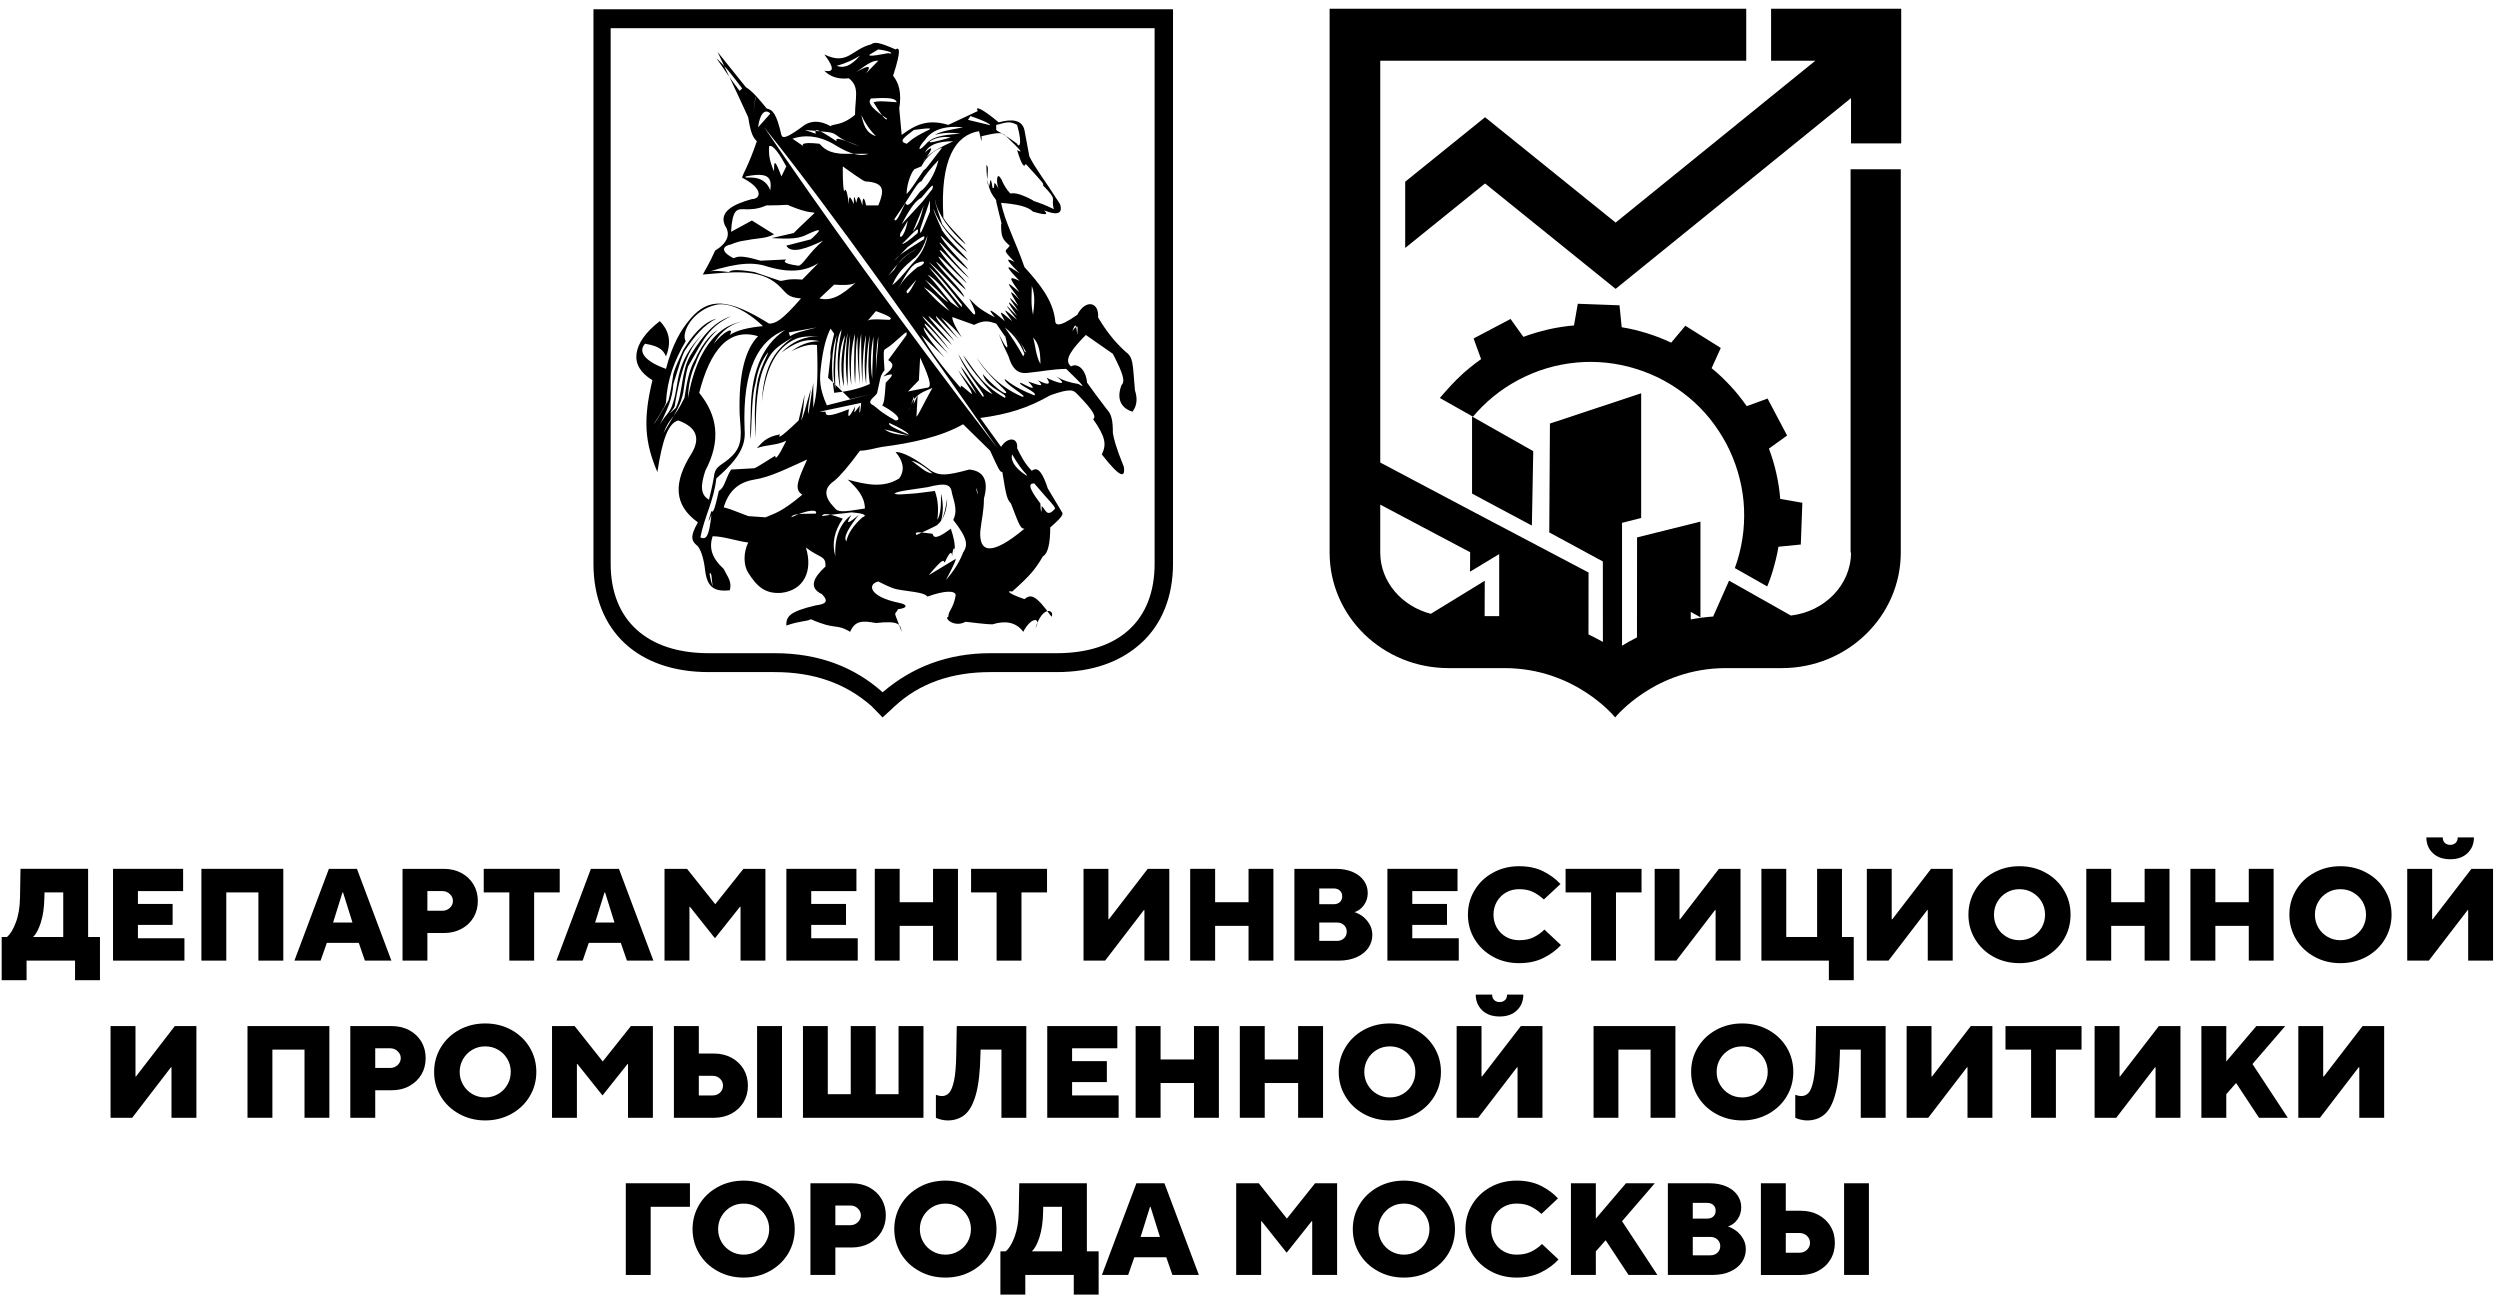 <?xml version="1.0" encoding="UTF-8"?> <svg xmlns="http://www.w3.org/2000/svg" width="256" height="133" viewBox="0 0 256 133" fill="none"><g clip-path="url(#clip0_1209_144)"><path d="M181.359 0.893V6.217H185.891L165.439 22.791L152.068 12.005L143.891 18.607V25.39L152.068 18.787L165.439 29.58L189.545 10.045V14.687H194.684V0.893H181.359Z" fill="black"></path><path d="M189.498 56.58H189.544C189.544 59.894 186.84 62.628 183.386 63.032L177.057 59.458L175.426 63.133C174.652 63.184 173.891 63.286 173.135 63.43V62.656L174.126 63.214V53.413L167.635 55.03L167.626 65.269C167.101 65.53 166.594 65.813 166.096 66.123V53.54L168.055 53.04V40.271L158.713 43.371L158.645 54.519L164.131 57.493L164.136 65.732C163.647 65.458 163.158 65.202 162.66 64.964L162.669 58.626L150.55 52.241L141.338 47.365V6.217H178.814V0.893H136.152V56.58C136.152 63.131 141.601 68.414 148.333 68.414H154.05C161.35 68.414 165.393 73.466 165.393 73.466C165.393 73.466 169.438 68.414 176.739 68.414H182.461C189.19 68.414 194.64 63.09 194.64 56.58V17.33H189.5V56.58H189.498ZM141.337 56.58V51.674L150.544 56.55L150.53 58.542L153.518 56.737V63.09H152.026L152.04 59.47L146.519 62.853C143.546 62.088 141.337 59.574 141.337 56.58Z" fill="black"></path><path d="M150.738 50.547L156.864 53.818L157.005 46.199L150.738 42.651V50.547Z" fill="black"></path><path d="M150.609 37.572C150.435 37.711 150.266 37.852 150.097 38.001C149.928 38.141 149.761 38.288 149.599 38.449C149.435 38.596 149.273 38.749 149.118 38.91C148.965 39.065 148.805 39.227 148.654 39.388C148.499 39.547 148.347 39.717 148.206 39.879C148.076 40.029 147.629 40.519 147.441 40.754L150.833 42.667C151.464 41.91 152.169 41.217 152.948 40.584C153.733 39.949 154.593 39.373 155.524 38.883C156.456 38.395 157.413 38.001 158.383 37.712C159.379 37.413 160.387 37.227 161.404 37.126C162.431 37.029 163.46 37.036 164.482 37.142C165.51 37.252 166.524 37.456 167.508 37.766C168.495 38.066 169.446 38.465 170.362 38.956C171.261 39.447 172.114 40.017 172.918 40.681C173.699 41.325 174.426 42.059 175.081 42.864C175.711 43.654 176.282 44.513 176.78 45.441C177.269 46.376 177.655 47.328 177.945 48.295C178.242 49.294 178.443 50.303 178.539 51.316C178.631 52.346 178.624 53.38 178.52 54.401C178.411 55.426 178.206 56.441 177.899 57.428C177.824 57.676 177.739 57.922 177.648 58.173L180.964 60.051C181 59.969 181.027 59.895 181.06 59.815C181.138 59.602 181.218 59.397 181.293 59.188C181.361 58.975 181.43 58.77 181.501 58.556C181.566 58.346 181.629 58.133 181.681 57.916C181.745 57.703 181.795 57.492 181.85 57.273C181.901 57.06 181.947 56.849 181.995 56.629C182.038 56.411 182.079 56.197 182.111 55.984L184.363 55.764L184.386 55.761L184.39 55.758H184.404V55.751V55.739V55.717L184.559 51.519V51.496V51.489V51.483H184.555L184.545 51.48L184.518 51.475L182.298 51.09C182.284 50.867 182.261 50.648 182.232 50.431C182.213 50.215 182.182 49.993 182.143 49.776C182.111 49.559 182.07 49.339 182.031 49.12C181.995 48.907 181.947 48.682 181.896 48.471C181.846 48.248 181.795 48.038 181.741 47.825C181.681 47.609 181.623 47.397 181.558 47.179C181.501 46.969 181.43 46.76 181.357 46.55C181.294 46.346 181.218 46.136 181.138 45.935L182.965 44.623L182.984 44.603L182.993 44.599L182.998 44.596V44.587L182.993 44.583L182.979 44.562L181.019 40.849L181.005 40.825V40.821L181 40.813L180.996 40.816H180.986L180.964 40.825L178.867 41.59C178.741 41.41 178.616 41.236 178.478 41.056C178.35 40.88 178.213 40.709 178.074 40.535C177.937 40.359 177.794 40.188 177.647 40.017C177.501 39.852 177.354 39.684 177.204 39.526C177.056 39.361 176.902 39.2 176.743 39.044C176.588 38.883 176.426 38.73 176.267 38.577C176.105 38.423 175.943 38.275 175.774 38.124C175.607 37.98 175.445 37.84 175.267 37.702L176.19 35.669L176.199 35.644V35.636L176.204 35.635L176.199 35.633L176.194 35.623L176.173 35.608L172.617 33.38L172.594 33.361H172.59L172.585 33.355L172.58 33.361L172.575 33.37L172.557 33.386L171.129 35.087C170.928 34.993 170.727 34.904 170.524 34.816C170.321 34.731 170.118 34.645 169.912 34.565C169.702 34.48 169.49 34.403 169.284 34.333C169.074 34.26 168.861 34.193 168.647 34.123C168.436 34.059 168.222 33.996 168.009 33.937C167.792 33.88 167.579 33.822 167.358 33.767C167.144 33.721 166.926 33.672 166.714 33.626C166.494 33.583 166.284 33.544 166.063 33.511L165.841 31.303L165.837 31.276V31.273V31.262H165.832H165.823H165.8L161.607 31.107L161.58 31.102H161.573H161.568H161.561V31.11V31.111L161.559 31.143L161.177 33.325C160.955 33.342 160.735 33.367 160.52 33.391C160.3 33.416 160.082 33.45 159.862 33.483C159.638 33.514 159.417 33.553 159.2 33.596C158.98 33.639 158.759 33.685 158.552 33.733C158.327 33.786 158.114 33.837 157.899 33.894C157.677 33.953 157.464 34.01 157.254 34.075C157.039 34.138 156.829 34.206 156.619 34.275C156.409 34.347 156.203 34.419 155.993 34.496L154.703 32.694L154.686 32.672L154.681 32.667L154.677 32.663L154.672 32.667H154.663L154.644 32.681L150.93 34.642L150.911 34.656L150.902 34.66H150.897V34.666V34.676L150.911 34.699L151.665 36.775C151.487 36.903 151.305 37.029 151.131 37.163C150.96 37.294 150.785 37.426 150.609 37.572Z" fill="black"></path><path fill-rule="evenodd" clip-rule="evenodd" d="M118.233 2.887V57.728C118.233 63.533 114.589 66.887 108.197 66.887H101.42C97.029 66.887 93.394 68.311 90.38 70.887C87.498 68.311 83.856 66.887 79.34 66.887H72.567C66.296 66.887 62.532 63.533 62.532 57.728V2.887H118.233ZM120.117 0.951H118.233H62.531H60.77V2.888V57.729C60.77 64.568 65.29 68.823 72.567 68.823H79.338C83.356 68.823 86.618 69.986 89.249 72.309L90.379 73.466L91.633 72.309C94.147 69.986 97.403 68.823 101.419 68.823H108.196C111.835 68.823 114.721 67.796 116.854 65.856C118.983 63.923 120.116 61.081 120.116 57.729V2.887L120.117 0.951Z" fill="black"></path><path fill-rule="evenodd" clip-rule="evenodd" d="M116.218 39.962C115.964 37.137 116.09 36.616 115.212 35.975C114.079 34.942 113.202 33.787 112.444 32.498C112.572 30.949 111.187 30.563 110.308 32.239C108.298 33.653 108.044 33.269 108.044 32.751C107.795 30.691 106.413 29.017 104.901 27.345C104.023 24.769 102.89 22.706 102.511 20.772C104.149 20.902 105.28 21.16 105.782 21.674C107.541 22.195 107.167 21.809 106.911 21.543C108.547 22.194 108.798 21.674 108.547 20.901C106.911 18.325 106.034 17.293 105.403 16.005L104.901 13.303C104.649 12.275 103.644 12.145 102.265 12.531C100.752 11.243 99.749 10.729 100.129 11.371L97.107 12.789C94.974 12.145 93.717 12.789 92.332 13.817L92.083 11.11C92.332 9.571 92.083 8.539 91.452 7.759C92.332 5.059 92.083 4.804 91.703 5.059C89.94 4.286 89.57 4.286 89.193 4.543C87.18 5.059 86.801 6.733 84.413 5.575C85.669 7.245 85.166 7.38 84.413 7.245C84.915 7.759 85.669 8.151 86.928 8.021C88.058 8.918 87.556 9.954 87.556 11.755C86.176 12.918 85.294 12.655 85.043 12.918C83.91 12.273 83.033 12.401 82.405 12.787C80.515 14.201 80.141 14.201 80.013 13.815C79.51 11.627 79.131 11.241 78.505 11.108C76.874 9.052 76.495 9.052 76.369 8.918L73.477 5.314L75.49 9.57L76.618 12.016C76.874 13.69 77.121 14.076 77.5 14.464C76.618 17.038 76.116 17.683 75.992 18.194C78.259 19.354 77.877 20.388 76.993 20.388C75.113 20.9 73.603 21.672 74.233 23.09C74.859 23.992 74.478 24.895 73.228 25.664C72.598 27.08 72.218 27.601 71.97 28.115C74.983 27.854 77.75 27.475 79.637 29.145C80.64 30.049 80.514 30.43 82.024 30.561C80.012 32.881 79.381 33.137 78.753 33.137C74.607 30.561 72.598 30.43 70.711 32.625C69.706 33.783 68.826 35.325 68.198 37.773C65.683 36.873 65.429 35.843 66.057 35.201C67.695 35.457 67.944 35.972 68.198 36.487C68.826 34.938 68.449 33.783 67.567 32.881C66.057 34.039 65.306 35.201 65.178 36.23C65.055 37.264 65.557 38.163 66.809 38.936C65.809 43.055 66.057 45.375 67.316 48.337C67.821 44.989 68.449 43.315 69.454 43.055C71.593 43.828 71.593 45.119 70.834 46.403C68.95 49.375 68.95 51.686 71.465 53.491C70.583 55.035 70.834 55.424 71.465 55.939C71.844 56.46 72.095 57.36 72.218 58.516C72.467 60.32 73.349 60.576 74.731 60.448C74.983 59.544 74.478 59.037 74.105 58.256C72.844 57.096 72.598 56.068 72.972 54.912C74.105 54.912 75.49 55.424 76.618 55.552C76.116 56.582 76.116 57.867 76.618 58.647C77.5 60.063 78.377 60.835 80.013 60.708C82.279 60.449 83.279 58.518 82.526 56.068C84.038 57.226 84.538 56.84 84.538 58.001C83.279 59.159 82.779 60.191 84.161 60.836C84.915 61.606 84.538 61.865 83.531 61.991C80.767 62.639 80.515 63.154 80.515 64.055C82.025 63.539 82.526 63.667 83.033 63.411C85.669 64.573 85.541 63.797 87.053 64.697C87.556 63.539 88.31 63.539 89.694 63.797C92.084 63.539 92.212 63.93 92.333 64.697C91.453 62.253 91.576 63.153 91.958 62.383C93.089 62.253 92.837 61.864 92.084 61.737C88.94 61.091 88.815 59.804 89.941 59.544C91.704 60.448 91.828 60.32 92.458 60.448C94.468 60.707 94.722 60.835 94.976 61.091C96.735 60.448 97.863 60.448 97.863 60.963C97.612 62.383 97.109 62.509 97.109 63.153C96.607 63.281 97.74 64.31 98.873 63.667C101.009 63.93 101.386 63.93 101.637 63.93C102.893 63.539 104.026 63.667 104.78 64.698C105.657 63.028 106.667 63.282 106.037 64.311C106.791 61.865 108.047 62.509 107.672 63.154C106.037 60.836 105.534 60.836 104.904 61.351C103.021 60.707 103.145 60.449 103.647 60.577C105.534 58.901 106.037 58.257 106.791 56.971C107.293 56.713 107.544 55.685 107.544 54.009C109.182 52.592 108.801 52.592 108.677 52.33L107.293 50.016C106.791 48.47 106.288 47.701 105.657 48.211C104.904 47.438 104.524 46.665 104.152 45.891C104.278 44.733 103.145 44.733 102.514 45.761L100.381 42.801C103.273 42.414 105.282 41.768 107.543 40.48C109.682 39.712 109.933 39.961 110.31 40.355C112.199 42.29 112.199 42.675 111.945 42.931C113.204 44.733 113.328 45.507 112.825 46.535C114.835 49.109 115.214 48.855 115.089 47.825C114.207 45.635 114.081 44.991 113.958 44.348C113.958 43.056 113.83 42.413 113.328 41.898C111.566 39.582 111.441 39.319 111.317 39.191C111.189 37.775 110.31 37.135 109.682 37.517C108.8 36.874 109.933 35.589 111.189 34.3L113.958 36.231C115.089 38.421 115.214 39.063 114.835 39.452C114.207 41.129 115.089 41.898 115.966 42.158C116.469 41.509 116.469 40.742 116.218 39.962ZM106.538 37.267C106.036 36.363 106.036 35.329 105.784 34.558C106.415 35.205 106.538 36.1 106.538 37.267ZM105.656 29.28C106.036 30.308 105.91 31.206 105.784 32.24C105.533 31.078 105.656 30.18 105.656 29.28ZM104.903 35.975C104.651 35.204 104.151 34.558 103.646 33.787C105.282 36.233 105.154 36.233 104.903 35.975ZM104.779 36.491C104.151 35.329 103.523 34.427 102.892 33.526C104.025 34.426 104.523 35.329 104.903 36.233L104.779 36.491ZM102.011 12.789C102.764 12.657 103.272 12.275 104.151 12.789C104.779 14.979 104.277 15.107 104.151 14.717C102.392 13.432 102.267 13.56 102.011 13.304V12.789ZM99.371 11.882C101.637 12.656 101.509 12.919 101.258 12.788L99.122 12.274L99.371 11.882ZM100.252 13.431C100.629 14.979 100.505 14.465 100.505 13.947C102.139 13.559 102.513 13.559 102.892 13.817C104.903 15.75 104.651 15.624 104.151 15.366C104.651 17.04 104.903 17.175 105.031 16.777C106.913 18.844 106.913 18.844 106.79 18.967C108.423 20.644 107.543 20.132 107.918 21.418C106.036 20.518 105.784 20.644 105.784 20.518C103.646 19.356 103.523 20.002 103.397 19.744C102.764 19.098 102.392 17.942 102.513 18.326C102.011 17.424 102.011 18.845 102.267 19.356C101.508 17.942 102.011 19.488 101.636 19.228C101.385 17.553 101.385 19.097 101.257 19.097C100.882 18.581 101.385 17.039 101.008 16.911C101.008 20.132 102.139 20.258 102.011 20.643C102.513 22.833 102.641 22.963 102.513 22.963C102.513 24.254 102.641 24.505 103.397 25.153C103.02 25.795 102.513 25.409 103.897 26.828C102.641 26.183 103.397 26.956 104.4 27.985C102.892 26.956 102.892 27.214 104.4 28.759C103.272 28.243 103.272 28.371 104.4 29.919C103.144 28.887 102.764 28.501 104.4 30.69C103.272 29.53 103.272 29.658 104.277 31.336C103.272 30.306 103.02 30.05 104.277 31.855C103.02 30.562 103.02 30.69 104.151 32.366C102.764 30.948 102.764 30.948 104.151 32.75C102.641 31.465 102.641 31.465 103.646 32.883C102.267 31.725 102.267 31.725 102.892 32.883C101.385 31.593 101.008 31.465 101.887 32.497C100.131 31.593 99.877 31.204 99.246 30.562C100.252 32.497 99.751 32.238 99.626 32.106C97.488 29.658 96.227 27.985 95.099 26.828C96.104 27.601 97.365 29.016 98.743 30.432C98.622 29.79 96.858 28.244 95.853 26.828C96.104 26.828 97.237 28.244 98.873 29.658C98.743 29.146 96.986 27.729 96.104 26.311C96.104 26.053 97.489 27.601 98.996 29.015C98.743 28.501 97.109 27.08 96.227 25.664C96.227 25.282 97.74 27.213 99.247 28.501C98.996 28.115 97.109 26.311 96.227 24.895C96.104 24.504 97.612 26.439 99.122 27.601C98.996 27.213 97.109 25.538 96.358 24.253C96.104 23.736 97.612 25.538 99.122 26.694C98.996 26.31 97.237 24.766 96.483 23.603C95.604 21.671 95.604 21.54 95.604 21.415C96.104 22.831 97.489 24.636 98.996 25.793C98.873 25.407 97.237 24.117 96.483 22.961C95.73 20.769 95.73 20.515 95.73 20.387C95.978 21.927 97.365 23.736 98.873 25.024C98.743 24.636 97.237 23.35 96.607 22.313C96.227 16.267 97.863 13.817 100.252 13.431ZM93.843 28.631C93.089 30.052 92.837 30.308 92.837 29.791L93.843 28.631ZM93.966 27.345C92.71 28.373 92.333 28.889 91.828 29.791C92.963 27.73 93.34 27.215 93.843 26.957C95.099 26.441 94.596 27.215 93.966 27.345ZM90.949 28.246C92.587 26.056 93.218 25.93 93.967 25.411C92.334 26.313 91.959 26.958 91.577 27.603L90.949 28.246ZM94.343 17.04C94.976 15.88 95.73 15.366 96.483 15.107C94.976 17.04 94.848 17.294 94.596 17.423C93.463 19.097 93.217 19.487 92.837 19.869C92.837 18.711 93.463 17.293 93.719 17.293L94.343 17.04ZM94.722 15.624C95.099 14.848 95.978 14.466 97.612 14.466C95.355 15.494 94.848 16.006 94.468 16.654C95.853 14.847 95.355 14.979 94.722 15.624ZM95.227 14.465C95.853 14.076 96.607 13.946 97.365 14.076C95.099 14.716 95.099 14.593 95.227 14.465ZM94.343 18.582C94.722 17.942 95.355 17.175 96.104 16.392C95.73 17.943 94.848 19.229 94.22 19.617C93.591 20.391 92.963 21.42 92.71 20.773C91.828 22.708 91.704 22.708 91.576 22.45C93.463 19.744 93.966 18.582 94.343 18.582ZM95.227 21.674C94.22 24.12 94.22 24.12 94.22 23.481L95.227 20.518V21.674ZM93.463 23.739L94.596 21.035C94.22 22.581 93.966 23.092 93.463 23.739ZM93.966 23.865C92.333 25.285 92.212 25.027 92.586 24.769C93.966 23.353 94.094 23.22 93.966 23.865ZM92.963 22.581C92.586 24.507 91.958 24.507 92.212 23.865L92.963 22.581ZM92.963 25.285C94.848 23.865 94.722 24.121 94.596 24.507C92.333 25.93 91.958 26.186 91.576 26.697L92.963 25.285ZM94.468 20.644L92.333 22.964C93.34 21.034 93.843 20.518 94.343 20.258C95.604 18.711 95.604 18.844 95.478 19.356L94.468 20.644ZM91.454 29.017C91.959 27.857 92.711 27.215 93.464 26.571C94.221 26.055 94.597 25.155 94.977 24.121C94.723 25.667 93.844 26.571 93.341 27.083C91.454 29.401 91.203 29.28 91.454 29.017ZM94.596 29.401C95.604 29.922 96.483 30.95 97.237 31.857C95.978 30.95 95.355 30.18 94.596 29.401ZM94.722 28.631C95.73 29.401 96.227 29.921 97.109 30.949C96.607 30.692 95.73 29.792 94.722 28.631ZM97.365 30.95C96.227 29.66 95.978 29.148 94.976 28.118C95.978 28.632 97.365 30.433 98.247 31.595L97.365 30.95ZM98.489 31.466C97.365 30.18 96.104 28.503 95.099 27.345C95.978 27.987 97.612 30.052 98.489 31.205V31.466ZM98.622 13.042C97.237 13.303 96.358 13.431 95.73 13.816C96.607 13.558 97.489 13.558 98.368 13.69C96.227 13.816 95.355 14.076 94.722 14.846C93.843 15.748 94.094 14.978 94.722 14.329C95.227 13.559 96.358 12.789 98.622 13.042ZM93.591 13.303C95.478 13.042 95.355 13.172 95.099 13.303C93.217 14.202 93.089 14.593 92.837 14.716C91.959 14.465 92.586 14.077 93.591 13.303ZM91.829 10.468C90.074 10.34 89.942 10.34 89.444 10.468C90.7 12.531 90.828 12.275 90.828 12.145C88.816 10.854 88.941 10.34 89.195 10.086C91.203 9.955 91.705 10.086 91.829 10.468ZM88.69 21.035C88.434 19.87 88.311 20.39 88.311 21.035C87.934 19.744 87.813 20.133 87.68 20.772C87.429 19.744 87.429 20.258 87.429 20.902C86.929 19.744 86.929 20.258 86.929 20.902C86.675 19.097 86.549 19.356 86.429 19.616C86.301 18.968 86.301 18.068 86.301 17.04C88.434 18.582 88.562 18.582 88.69 18.582C90.575 18.712 90.575 19.488 89.942 21.035H88.69ZM85.793 16.654C85.793 17.814 85.793 17.553 85.793 16.654ZM89.942 5.059C91.705 5.315 91.331 5.576 90.949 5.446C88.941 5.834 88.941 5.702 89.069 5.576L89.942 5.059ZM85.67 6.734C86.675 6.473 87.429 6.088 88.059 5.702C87.054 6.862 86.301 6.99 85.67 6.734ZM88.69 7.505C89.444 6.473 88.562 6.861 87.68 7.38C89.069 6.35 89.444 6.213 89.942 6.213L88.69 7.505ZM89.695 13.947C88.562 13.559 88.434 12.657 88.185 11.757C88.562 12.531 88.941 13.172 89.695 13.947ZM82.407 13.303C84.917 13.559 85.168 13.431 85.794 13.947C86.302 14.331 87.183 14.717 88.06 14.979C85.794 14.077 85.543 14.077 85.671 14.465C83.533 13.042 83.412 13.172 83.533 13.691L82.407 13.303ZM81.148 14.203C82.281 13.817 83.661 13.817 85.295 14.717C86.549 15.494 87.813 16.138 88.941 15.75H86.549C84.793 15.75 84.29 15.107 83.911 14.717C81.65 14.466 82.28 14.98 82.28 14.98L81.148 14.203ZM75.739 9.306C74.734 8.022 74.108 6.99 73.352 5.957C74.36 6.861 75.116 7.892 75.995 9.054L75.739 9.306ZM77.124 11.628C77.377 9.698 77.377 9.826 77.377 9.954L77.124 11.628ZM77.626 13.042C77.88 11.242 78.508 11.242 78.883 11.628L77.626 13.042ZM80.015 18.068C79.261 16.005 79.261 16.654 79.261 17.553C78.635 16.137 78.756 15.493 78.756 14.979C79.133 14.716 79.892 15.879 80.517 17.04L80.015 18.068ZM76.372 18.068C78.883 17.553 79.011 18.326 78.883 19.488C78.128 17.553 75.995 18.456 76.372 18.068ZM74.862 25.027C75.739 24.639 76.372 24.639 76.996 24.506C77.88 24.38 78.508 24.38 79.262 23.994L76.996 22.58L74.862 23.738C74.986 21.418 75.493 21.418 76.119 21.418C77.88 21.543 78.508 20.901 78.636 21.034C80.518 21.034 80.644 20.901 80.77 21.034C82.91 21.93 83.282 21.674 83.413 21.808C81.652 23.48 81.524 23.605 81.277 23.864L79.011 24.38C81.149 24.506 81.779 24.38 82.407 24.12C84.291 23.22 84.163 23.48 83.035 24.506L80.517 25.154C81.025 26.054 82.656 25.41 84.29 24.638C82.78 25.928 82.28 27.081 81.777 27.214C79.891 26.956 80.393 26.695 80.516 26.569L77.878 26.695C75.737 26.053 75.491 26.311 75.114 26.439C73.606 25.667 74.108 25.155 74.862 25.027ZM85.419 29.148C87.308 29.28 87.557 29.017 87.813 28.761C86.049 30.433 85.044 30.822 83.912 30.564L85.419 29.148ZM89.695 31.857C91.454 32.499 91.331 32.628 91.08 32.752C89.069 32.629 88.941 32.752 88.816 32.885L89.695 31.857ZM94.094 38.939L94.22 36.617C95.478 39.321 95.355 39.714 94.848 39.714C92.963 40.101 92.837 40.101 92.963 40.101L94.094 38.939ZM95.478 39.713C94.343 41.769 94.094 42.415 93.843 42.676L93.966 40.481C93.217 42.028 93.719 41.253 93.591 40.614C92.963 42.416 92.963 42.16 93.217 41.641C93.719 40.225 94.722 40.1 95.478 39.713ZM93.089 44.604C91.33 44.476 90.948 44.215 90.574 43.962C91.705 44.215 92.334 44.476 93.089 44.604ZM91.08 43.318C93.341 44.35 93.09 44.604 92.964 44.476C90.949 43.576 90.949 43.444 91.08 43.318ZM92.837 34.302L90.948 36.876C91.828 37.395 91.202 37.906 90.448 38.553C91.828 38.037 91.33 38.553 90.699 39.193C90.574 41.254 90.448 41.385 90.325 41.509C92.212 42.543 92.212 43.058 91.704 43.058C90.073 42.16 89.82 41.769 89.443 41.509C88.561 41.13 89.694 40.613 89.82 40.225C90.194 38.679 90.073 38.553 90.574 37.907C90.448 35.975 90.448 35.847 90.699 35.715C91.576 35.205 92.71 33.915 92.837 34.043V34.302ZM85.419 34.17C84.916 36.233 85.044 36.362 85.044 36.49L84.793 38.678L87.054 40.866L89.195 40.354L84.671 41.507C83.912 39.837 83.912 38.805 84.04 37.775C84.291 35.459 84.671 34.424 85.045 33.652L85.419 34.17ZM86.177 33.787C85.67 36.233 85.67 38.038 86.049 39.84C85.793 36.877 86.049 35.205 86.549 34.303C86.049 36.617 86.049 38.291 86.429 39.584C86.301 37.396 86.429 35.715 86.803 34.043C86.549 36.233 86.549 37.907 86.803 39.584C86.803 37.138 86.803 35.592 87.054 34.303C86.929 36.364 86.929 38.038 87.182 39.454C87.054 37.138 87.182 35.461 87.557 34.171C87.429 36.234 87.429 37.777 87.557 39.321C87.68 37.267 87.557 35.715 87.813 34.426C87.813 35.847 87.813 37.519 88.059 39.321C87.934 37.137 87.934 35.461 88.185 34.171C88.185 35.976 88.185 37.52 88.311 39.321C88.311 36.877 88.434 35.205 88.69 34.302C88.562 36.233 88.434 37.649 88.69 39.321C88.69 37.003 88.816 35.592 89.069 34.302C88.941 36.363 88.816 37.519 89.069 39.321C87.934 39.84 86.675 40.1 85.42 40.225C85.045 37.777 85.168 35.847 85.671 34.302C85.42 36.233 85.168 38.165 85.543 39.839C85.419 37.137 85.67 34.302 86.177 33.787ZM89.316 38.807C89.069 37.137 89.195 35.714 89.444 34.426C89.444 35.714 89.316 37.137 89.316 38.807ZM89.942 34.426C89.942 35.714 89.695 36.876 89.695 38.423C89.695 36.747 89.695 35.847 89.942 34.426ZM82.153 28.631C80.517 28.503 80.394 28.761 79.892 28.761L77.246 27.857C74.985 27.478 74.861 27.731 74.61 27.857C72.723 27.603 72.6 27.857 72.469 27.857C75.738 26.83 77.245 26.83 78.755 27.345C81.024 27.987 82.526 27.731 83.784 26.957L82.153 28.631ZM80.769 34.042L83.661 33.525C82.153 33.914 81.523 34.042 80.897 34.425L80.769 34.042ZM70.463 40.742C70.463 39.584 70.714 38.291 71.212 37.267C71.596 36.1 72.47 34.689 73.48 33.787C72.601 34.303 71.719 35.592 71.212 36.747C70.586 37.777 70.339 39.065 70.088 40.742C68.953 43.058 68.578 42.677 67.947 44.35C69.332 42.028 69.709 41.385 69.96 40.225C70.088 39.321 70.214 38.29 70.463 37.519C72.221 34.426 72.601 33.526 74.861 32.368C73.1 33.017 72.097 34.171 70.714 36.363C69.709 38.038 69.96 40.225 69.206 41.769C68.073 42.802 68.699 42.29 69.078 41.641C69.834 37.002 70.714 35.591 71.973 34.17C69.078 37.137 69.581 39.192 68.953 41.13C68.578 42.543 68.073 42.29 67.196 44.215C68.452 41.769 68.829 40.867 68.953 39.32C69.709 36.876 69.834 36.49 70.088 35.974C71.093 34.425 72.098 33.269 73.352 32.627C71.973 33.016 70.837 34.425 69.96 35.846C69.581 36.745 69.206 37.394 68.953 38.289C68.829 39.063 68.699 40.099 68.452 40.996C67.319 42.931 67.066 43.316 66.942 43.442C68.073 41.639 68.201 41.383 68.201 41.129C68.329 38.806 69.078 36.875 70.214 34.941C69.709 34.042 70.965 31.725 73.352 31.205C74.611 30.949 76.372 31.726 78.128 33.397C76.748 33.525 75.492 33.786 74.733 34.301C75.241 33.397 74.107 33.913 73.1 35.203C73.856 33.785 74.985 33.139 76.118 32.883C74.861 33.139 73.979 33.653 73.23 34.425C71.973 35.714 70.965 37.777 70.463 40.742ZM75.739 42.416C75.867 44.351 76.119 45.509 74.986 46.667C73.98 47.702 73.231 47.574 73.101 48.857C72.975 49.625 72.724 50.662 72.601 51.17C71.719 50.661 71.719 49.757 72.221 48.212C73.857 45.122 73.48 42.543 71.596 40.225C72.724 35.847 74.611 33.526 77.625 34.426C76.372 35.714 75.616 38.166 75.739 42.416ZM72.975 60.065C72.47 58.388 72.724 58.519 72.847 58.903L72.975 60.065ZM72.847 52.332C72.349 53.878 72.601 53.361 72.847 52.725C72.601 54.915 72.349 55.301 71.719 55.038C72.098 52.977 73.101 51.302 73.352 48.987C75.867 46.795 76.372 45.508 76.247 43.963C75.995 37.65 77.754 34.817 80.394 33.787C77.879 35.461 76.876 38.424 76.876 42.291C76.876 43.187 76.748 44.088 76.876 44.993C76.995 42.544 76.995 40.481 77.376 39.193C77.625 37.649 78.128 36.747 78.635 36.1C78.756 36.1 78.007 37.267 77.625 38.807C77.246 40.614 77.246 42.676 77.376 44.865C77.376 41.769 77.502 39.065 78.379 37.267C79.01 35.975 79.384 35.591 81.148 34.558C79.64 35.714 78.261 37.002 78.007 41.13C78.379 37.906 79.384 35.591 81.523 34.689C82.153 34.426 83.035 34.426 83.912 34.426C82.407 34.426 81.148 34.942 80.016 36.1C81.277 35.204 82.408 34.558 83.912 34.942C82.781 34.942 81.902 35.329 81.025 35.975C82.027 35.46 82.909 35.204 83.661 35.329C83.786 38.939 83.661 40.356 83.281 41.769V39.193L82.781 42.416C82.656 41.77 82.909 40.868 83.035 39.84C82.528 41.51 82.281 42.677 82.027 43.059C82.281 42.161 82.281 41.254 82.407 40.357L81.778 43.059C79.761 44.994 79.64 44.866 79.892 44.477C78.379 44.735 78.007 45.379 77.502 45.893C78.507 45.509 79.512 45.637 80.517 45.123C79.761 46.667 79.384 47.181 79.384 46.667C77.502 47.827 77.376 47.955 77.123 47.955L74.861 48.083C74.235 49.111 74.235 49.888 73.605 50.275C73.101 52.593 72.975 52.466 72.847 52.332ZM76.621 52.849C74.986 52.207 74.611 52.073 74.108 51.954C74.611 50.274 75.616 49.377 77.247 49.11C78.883 48.856 80.643 47.954 82.656 47.051C81.523 49.5 81.395 50.144 82.153 50.66C80.015 52.465 79.261 52.592 78.38 52.975L76.621 52.849ZM83.533 52.593C81.276 52.593 81.148 52.724 81.025 52.977C82.909 52.073 83.786 52.208 83.533 52.593ZM83.912 42.16L88.185 41.254C88.059 42.803 87.934 42.291 88.059 41.51C87.182 42.677 87.557 42.16 87.557 41.642C86.803 43.059 86.803 42.677 86.929 41.901C84.67 42.803 84.539 42.545 84.539 42.161L83.912 42.16ZM88.311 52.977C87.429 53.751 86.803 54.654 86.675 55.426C86.301 55.037 86.929 54.01 87.934 52.724C86.429 54.01 86.803 53.361 87.182 52.724C86.177 53.494 85.419 54.785 85.542 56.972C85.167 55.686 85.419 54.398 86.301 53.11C84.539 52.466 84.29 52.593 84.162 52.849C85.793 52.593 86.301 52.593 87.182 52.466C88.816 52.593 88.69 52.849 88.311 52.977ZM98.622 56.584C98.119 57.869 97.489 58.648 96.858 59.416C97.863 57.49 97.863 57.362 97.863 57.228L95.099 58.903C96.607 57.098 96.607 57.363 96.735 57.614C97.365 56.198 97.489 56.585 97.489 56.972C97.612 55.686 97.863 56.198 97.74 56.584C97.863 55.686 97.612 54.914 97.365 54.14C95.478 55.554 95.604 54.785 95.478 54.654C93.591 54.398 93.719 54.522 93.843 54.785C95.853 53.878 95.978 53.752 95.978 53.752C96.735 53.11 96.986 52.073 96.986 51.048C96.858 51.822 96.735 52.725 96.358 53.361C96.607 52.466 96.607 51.561 96.358 50.534C96.358 51.689 96.358 52.594 95.978 53.238C96.104 52.332 96.104 51.301 95.73 50.275C93.719 50.534 93.719 50.534 93.591 50.534C91.828 50.662 91.958 50.662 91.576 50.534C91.958 50.275 93.34 50.145 94.975 49.888C96.985 49.378 97.364 49.625 97.488 50.534C97.862 51.822 97.99 52.467 97.611 53.238C99.122 55.167 99.122 55.814 98.622 56.584ZM93.34 47.18C93.966 47.311 94.722 47.826 95.478 48.471C94.848 48.471 94.094 47.702 93.34 47.18ZM100.131 50.662C100.131 50.145 99.751 49.501 100.131 50.662ZM105.91 49.501C107.543 51.433 107.918 51.689 108.046 52.072C107.169 53.109 107.041 52.072 106.666 51.821C106.666 52.848 106.538 52.331 106.538 51.56C105.154 49.757 105.405 49.501 105.91 49.501ZM103.646 46.537C104.779 48.472 105.154 48.472 105.154 48.727C103.523 47.702 103.523 46.794 103.646 46.537ZM102.641 48.34C103.02 50.789 103.144 51.17 103.523 51.561C104.4 53.877 104.523 54.14 104.903 54.14C101.508 56.972 100.253 56.584 100.381 54.398C100.506 53.238 100.755 52.332 100.755 51.047C101.258 49.247 100.755 48.212 99.247 48.082C96.858 48.727 96.227 48.727 95.355 48.212C93.719 46.927 92.459 46.28 91.705 46.28C92.459 47.179 92.711 48.082 92.085 48.986C90.449 50.016 88.69 49.624 86.804 49.11C87.814 50.016 88.563 50.921 88.563 52.072C86.178 52.466 85.794 52.466 85.42 51.954C84.415 50.921 84.291 50.016 85.42 49.247C86.05 48.726 86.93 47.701 88.06 46.149C88.817 46.149 89.573 45.891 90.327 45.761C93.342 45.377 96.359 44.733 98.623 43.443L101.387 46.149C102.267 48.083 102.392 48.34 102.641 48.34ZM102.139 45.892C91.958 32.628 83.66 21.035 78.261 13.042C85.793 22.449 94.596 35.075 102.139 45.892ZM109.18 37.777C111.188 39.714 111.065 39.714 110.434 39.321C109.555 39.193 108.799 38.939 108.171 38.553C109.681 39.713 107.917 39.065 107.168 38.679C107.796 39.583 107.04 39.321 106.286 38.939C107.04 39.713 106.414 39.454 105.281 39.065C106.286 40.1 105.532 39.713 104.522 39.193C104.024 39.321 106.414 40.225 105.909 40.481C104.276 39.839 103.522 39.321 102.891 38.807C102.763 39.321 105.532 40.742 104.65 40.614C102.266 39.584 100.881 37.907 100.003 36.617C101.133 38.554 103.272 40.1 103.02 40.225C102.892 40.481 101.508 39.321 100.629 38.29C101.008 39.839 103.397 40.355 102.892 40.741C100.38 39.32 99.751 37.776 98.621 36.362C99.246 37.648 100.505 39.064 101.636 40.355C100.38 39.838 99.246 38.165 98.118 36.232C98.995 38.422 101.257 40.741 100.629 40.613C99.121 38.552 98.742 37.906 98.367 37.518C98.872 38.552 99.626 39.582 100.003 40.355L98.118 37.906C98.742 39.064 99.626 40.099 99.498 40.355C97.99 39.064 98.488 39.583 98.367 39.712C96.226 37.266 95.226 35.846 94.343 34.301L96.735 36.615C95.355 35.073 94.468 33.785 94.596 33.524C95.355 34.556 96.227 35.327 97.109 36.231C95.355 34.168 94.468 33.138 94.722 33.138C95.227 33.524 96.358 34.815 97.237 35.845C95.978 34.04 94.468 32.626 94.468 32.366C95.604 33.396 96.483 34.425 97.489 35.327C96.735 34.301 94.976 32.497 95.099 32.366C96.227 33.268 96.858 34.041 97.74 34.94C97.109 34.041 95.73 32.627 95.853 32.366C97.489 34.041 97.74 34.301 98.119 34.687L96.358 32.497C97.237 33.139 97.863 33.785 98.489 34.557C97.109 32.367 97.612 32.367 97.612 32.497L99.752 33.268C100.755 32.749 101.258 32.882 102.012 33.138C103.273 34.94 103.021 34.687 102.893 34.3C103.524 36.488 102.893 35.458 102.268 34.168C102.642 35.202 103.021 35.973 103.273 36.488C103.775 38.163 104.524 38.288 105.406 38.163C106.666 38.038 107.918 37.777 109.18 37.777ZM110.309 34.302C110.186 32.884 110.06 33.27 109.804 33.914C110.558 32.884 110.309 33.787 110.309 34.302Z" fill="black"></path><path d="M9.023 95.946H10.236V100.373H7.685V98.367H2.721V100.373H0.172V95.946H0.709C1.04 95.685 1.342 95.197 1.611 94.484C1.89 93.769 2.031 92.913 2.049 91.923L2.099 88.968H9.022L9.023 95.946ZM6.476 95.946V91.383H4.558L4.544 91.924C4.526 92.929 4.402 93.79 4.169 94.505C3.936 95.213 3.671 95.693 3.379 95.946H6.476Z" fill="black"></path><path d="M18.886 98.367H11.574V88.969H18.751V91.248H14.123V92.563H17.677V94.71H14.123V96.078H18.886V98.367Z" fill="black"></path><path d="M23.172 98.367H20.625V88.969H29.01V98.367H26.461V91.383H23.172V98.367Z" fill="black"></path><path d="M32.831 98.367H30.148L33.679 88.969H36.55L40.078 98.367H37.365L36.739 96.547H33.467L32.831 98.367ZM35.072 91.382L34.108 94.47H36.093L35.127 91.382H35.072Z" fill="black"></path><path d="M41.219 98.367V88.969H45.442C46.126 88.969 46.721 89.111 47.254 89.398C47.784 89.688 48.195 90.082 48.492 90.575C48.784 91.068 48.93 91.63 48.93 92.261C48.93 92.884 48.784 93.445 48.492 93.94C48.195 94.44 47.784 94.831 47.254 95.114C46.722 95.4 46.126 95.542 45.442 95.542H43.763V98.369H41.219V98.367ZM45.307 93.262C45.605 93.262 45.856 93.159 46.066 92.962C46.281 92.762 46.381 92.522 46.381 92.259C46.381 91.985 46.28 91.752 46.066 91.553C45.856 91.35 45.605 91.247 45.307 91.247H43.763V93.262H45.307Z" fill="black"></path><path d="M54.697 98.367H52.155V91.383H49.535V88.969H57.315V91.383H54.697V98.367Z" fill="black"></path><path d="M59.666 98.367H56.98L60.508 88.969H63.379L66.906 98.367H64.198L63.568 96.547H60.292L59.666 98.367ZM61.906 91.382L60.941 94.47H62.925L61.959 91.382H61.906Z" fill="black"></path><path d="M70.599 98.367H68.047V88.969H70.352L73.23 92.577H73.253L76.126 88.969H78.378V98.367H75.83V92.855H75.772L73.212 96.079L70.649 92.855H70.599V98.367Z" fill="black"></path><path d="M87.832 98.367H80.523V88.969H87.697V91.248H83.07V92.563H86.631V94.71H83.07V96.078H87.832V98.367Z" fill="black"></path><path d="M92.125 98.367H89.578V88.969H92.125V92.388H95.544V88.969H98.096V98.367H95.544V94.808H92.125V98.367Z" fill="black"></path><path d="M104.599 98.367H102.052V91.383H99.438V88.969H107.216V91.383H104.599V98.367Z" fill="black"></path><path d="M113.162 98.367H110.953V88.969H113.5V94.135H113.551L117.525 88.969H119.736V98.367H117.187V93.191H117.134L113.162 98.367Z" fill="black"></path><path d="M124.429 98.367H121.875V88.969H124.429V92.388H127.851V88.969H130.396V98.367H127.851V94.808H124.429V98.367Z" fill="black"></path><path d="M132.547 98.367V88.969H136.773C137.458 88.969 138.052 89.08 138.547 89.304C139.043 89.529 139.417 89.825 139.673 90.2C139.929 90.57 140.057 90.979 140.057 91.44C140.057 91.909 139.924 92.317 139.668 92.68C139.408 93.041 139.088 93.281 138.7 93.398C138.976 93.487 139.255 93.635 139.536 93.836C139.807 94.051 140.048 94.311 140.237 94.635C140.426 94.953 140.527 95.325 140.527 95.743C140.527 96.221 140.39 96.656 140.125 97.052C139.852 97.451 139.463 97.767 138.951 98.002C138.432 98.239 137.82 98.367 137.105 98.367H132.547ZM136.567 92.592C136.841 92.592 137.046 92.517 137.207 92.373C137.365 92.22 137.442 92.021 137.442 91.788C137.442 91.544 137.365 91.35 137.207 91.201C137.047 91.053 136.842 90.977 136.567 90.977H135.091V92.591L136.567 92.592ZM136.905 96.348C137.198 96.348 137.442 96.261 137.63 96.078C137.818 95.899 137.908 95.678 137.908 95.408C137.908 95.141 137.817 94.915 137.63 94.737C137.442 94.551 137.198 94.469 136.905 94.469H135.092V96.347L136.905 96.348Z" fill="black"></path><path d="M149.377 98.367H142.07V88.969H149.249V91.248H144.617V92.563H148.173V94.71H144.617V96.078H149.377V98.367Z" fill="black"></path><path d="M152.877 97.965C152.073 97.524 151.445 96.918 150.997 96.167C150.541 95.408 150.316 94.575 150.316 93.659C150.316 92.75 150.541 91.921 150.997 91.162C151.445 90.408 152.073 89.801 152.877 89.367C153.675 88.922 154.565 88.7 155.555 88.7C156.512 88.7 157.348 88.876 158.046 89.23C158.74 89.584 159.325 90.015 159.791 90.525L158.094 92.105C157.732 91.779 157.357 91.518 156.966 91.331C156.58 91.142 156.105 91.051 155.555 91.051C155.064 91.051 154.616 91.162 154.218 91.391C153.819 91.618 153.506 91.935 153.273 92.337C153.044 92.741 152.933 93.182 152.933 93.659C152.933 94.143 153.044 94.591 153.273 94.993C153.506 95.392 153.819 95.708 154.218 95.933C154.615 96.166 155.064 96.276 155.555 96.276C156.115 96.276 156.598 96.187 157.005 95.993C157.413 95.802 157.793 95.529 158.151 95.189L159.843 96.774C159.379 97.284 158.785 97.719 158.072 98.083C157.355 98.448 156.51 98.627 155.553 98.627C154.566 98.627 153.675 98.408 152.877 97.965Z" fill="black"></path><path d="M165.476 98.367H162.929V91.383H160.316V88.969H168.093V91.383H165.476V98.367Z" fill="black"></path><path d="M171.653 98.367H169.438V88.969H171.982V94.135H172.039L176.016 88.969H178.227V98.367H175.678V93.191H175.618L171.653 98.367Z" fill="black"></path><path d="M189.823 100.373H187.276V98.367H180.367V88.969H182.912V95.947H186.073V88.969H188.617V95.947H189.823V100.373Z" fill="black"></path><path d="M193.382 98.367H191.164V88.969H193.711V94.135H193.771L197.741 88.969H199.957V98.367H197.403V93.191H197.352L193.382 98.367Z" fill="black"></path><path d="M204.117 97.965C203.313 97.524 202.692 96.918 202.247 96.167C201.792 95.408 201.566 94.575 201.566 93.659C201.566 92.75 201.792 91.921 202.247 91.162C202.692 90.408 203.313 89.801 204.117 89.367C204.921 88.922 205.812 88.7 206.794 88.7C207.778 88.7 208.667 88.922 209.472 89.367C210.266 89.801 210.895 90.408 211.347 91.162C211.801 91.921 212.025 92.75 212.025 93.659C212.025 94.575 211.801 95.408 211.347 96.167C210.895 96.918 210.266 97.523 209.472 97.965C208.667 98.407 207.779 98.627 206.794 98.627C205.812 98.627 204.92 98.408 204.117 97.965ZM208.114 95.93C208.511 95.695 208.827 95.381 209.064 94.989C209.293 94.59 209.412 94.144 209.412 93.66C209.412 93.182 209.293 92.742 209.064 92.342C208.827 91.947 208.511 91.629 208.114 91.397C207.715 91.167 207.278 91.052 206.794 91.052C206.313 91.052 205.867 91.166 205.472 91.397C205.07 91.629 204.759 91.948 204.529 92.342C204.294 92.742 204.182 93.183 204.182 93.66C204.182 94.144 204.293 94.59 204.529 94.989C204.759 95.382 205.07 95.695 205.472 95.93C205.868 96.165 206.313 96.277 206.794 96.277C207.278 96.277 207.714 96.166 208.114 95.93Z" fill="black"></path><path d="M216.186 98.367H213.637V88.969H216.186V92.388H219.61V88.969H222.157V98.367H219.61V94.808H216.186V98.367Z" fill="black"></path><path d="M226.853 98.367H224.301V88.969H226.853V92.388H230.274V88.969H232.819V98.367H230.274V94.808H226.853V98.367Z" fill="black"></path><path d="M236.99 97.965C236.184 97.524 235.558 96.918 235.106 96.167C234.658 95.408 234.434 94.575 234.434 93.659C234.434 92.75 234.658 91.921 235.106 91.162C235.558 90.408 236.184 89.801 236.99 89.367C237.783 88.922 238.678 88.7 239.665 88.7C240.643 88.7 241.538 88.922 242.342 89.367C243.14 89.801 243.768 90.408 244.215 91.162C244.667 91.921 244.896 92.75 244.896 93.659C244.896 94.575 244.667 95.408 244.215 96.167C243.768 96.918 243.14 97.523 242.342 97.965C241.538 98.407 240.643 98.627 239.665 98.627C238.678 98.627 237.783 98.408 236.99 97.965ZM240.98 95.93C241.382 95.695 241.693 95.381 241.935 94.989C242.162 94.59 242.28 94.144 242.28 93.66C242.28 93.182 242.162 92.742 241.935 92.342C241.693 91.947 241.382 91.629 240.98 91.397C240.585 91.167 240.144 91.052 239.665 91.052C239.186 91.052 238.742 91.166 238.345 91.397C237.948 91.629 237.623 91.948 237.395 92.342C237.163 92.742 237.048 93.183 237.048 93.66C237.048 94.144 237.162 94.59 237.395 94.989C237.624 95.382 237.948 95.695 238.345 95.93C238.742 96.165 239.186 96.277 239.665 96.277C240.144 96.277 240.585 96.166 240.98 95.93Z" fill="black"></path><path d="M248.711 98.367H246.5V88.969H249.052V94.135H249.104L253.074 88.969H255.288V98.367H252.741V93.191H252.688L248.711 98.367ZM249.118 87.355C248.68 86.937 248.461 86.401 248.461 85.751H250.137C250.137 85.986 250.208 86.181 250.355 86.314C250.497 86.444 250.681 86.517 250.901 86.517C251.127 86.517 251.309 86.444 251.454 86.314C251.596 86.181 251.669 85.987 251.669 85.751H253.331C253.331 86.4 253.114 86.937 252.678 87.355C252.249 87.778 251.653 87.988 250.902 87.988C250.155 87.988 249.556 87.778 249.118 87.355Z" fill="black"></path><path d="M13.536 114.46H11.32V105.07H13.874V110.23H13.925L17.9 105.07H20.111V114.46H17.561V109.287H17.506L13.536 114.46Z" fill="black"></path><path d="M27.893 114.46H25.344V105.07H33.727V114.46H31.182V107.48H27.893V114.46Z" fill="black"></path><path d="M35.871 114.46V105.07H40.103C40.784 105.07 41.386 105.21 41.912 105.497C42.437 105.78 42.849 106.169 43.15 106.665C43.44 107.165 43.588 107.727 43.588 108.351C43.588 108.979 43.44 109.54 43.15 110.034C42.848 110.535 42.437 110.921 41.912 111.211C41.387 111.501 40.784 111.643 40.103 111.643H38.424V114.461L35.871 114.46ZM39.965 109.358C40.262 109.358 40.514 109.255 40.724 109.059C40.934 108.853 41.039 108.618 41.039 108.351C41.039 108.083 40.934 107.85 40.724 107.65C40.514 107.449 40.262 107.345 39.965 107.345H38.424V109.358H39.965Z" fill="black"></path><path d="M47.014 114.063C46.212 113.618 45.586 113.019 45.134 112.261C44.682 111.507 44.453 110.678 44.453 109.762C44.453 108.849 44.682 108.017 45.134 107.261C45.586 106.505 46.212 105.907 47.014 105.463C47.811 105.023 48.706 104.801 49.688 104.801C50.673 104.801 51.564 105.023 52.368 105.463C53.165 105.906 53.791 106.505 54.243 107.261C54.693 108.017 54.92 108.849 54.92 109.762C54.92 110.678 54.693 111.507 54.243 112.261C53.791 113.019 53.165 113.617 52.368 114.063C51.564 114.501 50.674 114.733 49.688 114.733C48.706 114.733 47.811 114.501 47.014 114.063ZM51.008 112.031C51.408 111.798 51.721 111.485 51.954 111.081C52.186 110.687 52.301 110.245 52.301 109.763C52.301 109.282 52.187 108.84 51.954 108.441C51.721 108.042 51.408 107.728 51.008 107.495C50.609 107.263 50.168 107.148 49.688 107.148C49.205 107.148 48.766 107.262 48.366 107.495C47.971 107.728 47.651 108.042 47.423 108.441C47.191 108.84 47.071 109.282 47.071 109.763C47.071 110.245 47.19 110.688 47.423 111.081C47.652 111.485 47.972 111.798 48.366 112.031C48.766 112.261 49.205 112.378 49.688 112.378C50.168 112.377 50.609 112.261 51.008 112.031Z" fill="black"></path><path d="M59.076 114.46H56.527V105.07H58.841L61.704 108.676H61.734L64.605 105.07H66.855V114.46H64.308V108.958H64.258L61.695 112.174L59.131 108.958H59.075L59.076 114.46Z" fill="black"></path><path d="M69.008 114.46V105.07H71.559V107.882H73.101C73.78 107.882 74.384 108.028 74.908 108.312C75.438 108.602 75.849 108.993 76.146 109.486C76.438 109.984 76.586 110.546 76.586 111.174C76.586 111.798 76.438 112.358 76.146 112.858C75.849 113.354 75.438 113.742 74.908 114.032C74.385 114.315 73.78 114.462 73.101 114.462H69.008V114.46ZM72.964 112.174C73.278 112.174 73.534 112.075 73.735 111.884C73.936 111.688 74.035 111.447 74.035 111.173C74.035 110.89 73.936 110.657 73.735 110.461C73.534 110.262 73.278 110.164 72.964 110.164H71.559V112.174H72.964ZM80.077 114.46H77.525V105.07H80.077V114.46Z" fill="black"></path><path d="M94.562 114.46H82.223V105.07H84.765V112.044H87.116V105.07H89.67V112.044H92.011V105.07H94.563L94.562 114.46Z" fill="black"></path><path d="M97.972 105.071H105.094V114.461H102.547V107.481H100.414L100.397 108.018C100.363 109.736 100.206 111.081 99.936 112.061C99.66 113.043 99.288 113.735 98.807 114.132C98.33 114.529 97.739 114.734 97.031 114.734C96.814 114.734 96.596 114.699 96.373 114.647C96.149 114.592 95.969 114.53 95.836 114.461V112.11C96.09 112.2 96.286 112.238 96.441 112.238C96.738 112.238 96.985 112.131 97.19 111.91C97.391 111.688 97.563 111.265 97.698 110.646C97.826 110.027 97.899 109.155 97.92 108.031L97.972 105.071Z" fill="black"></path><path d="M114.547 114.46H107.238V105.07H114.414V107.344H109.782V108.66H113.341V110.806H109.782V112.172H114.547V114.46Z" fill="black"></path><path d="M118.843 114.46H116.289V105.07H118.843V108.489H122.265V105.07H124.814V114.46H122.265V110.901H118.843V114.46Z" fill="black"></path><path d="M129.509 114.46H126.957V105.07H129.509V108.489H132.928V105.07H135.48V114.46H132.928V110.901H129.509V114.46Z" fill="black"></path><path d="M139.642 114.063C138.843 113.618 138.212 113.019 137.767 112.261C137.313 111.507 137.086 110.678 137.086 109.762C137.086 108.849 137.313 108.017 137.767 107.261C138.212 106.505 138.843 105.907 139.642 105.463C140.442 105.023 141.332 104.801 142.32 104.801C143.301 104.801 144.197 105.023 144.992 105.463C145.796 105.906 146.418 106.505 146.874 107.261C147.327 108.017 147.553 108.849 147.553 109.762C147.553 110.678 147.327 111.507 146.874 112.261C146.418 113.019 145.796 113.617 144.992 114.063C144.197 114.501 143.302 114.733 142.32 114.733C141.333 114.733 140.442 114.501 139.642 114.063ZM143.639 112.031C144.039 111.798 144.352 111.485 144.585 111.081C144.817 110.687 144.932 110.245 144.932 109.763C144.932 109.282 144.818 108.84 144.585 108.441C144.352 108.042 144.039 107.728 143.639 107.495C143.243 107.263 142.803 107.148 142.32 107.148C141.838 107.148 141.397 107.262 141.002 107.495C140.598 107.728 140.285 108.042 140.054 108.441C139.822 108.84 139.702 109.282 139.702 109.763C139.702 110.245 139.821 110.688 140.054 111.081C140.285 111.485 140.598 111.798 141.002 112.031C141.398 112.261 141.838 112.378 142.32 112.378C142.803 112.377 143.243 112.261 143.639 112.031Z" fill="black"></path><path d="M151.373 114.46H149.16V105.07H151.707V110.23H151.762L155.736 105.07H157.947V114.46H155.398V109.287H155.343L151.373 114.46ZM151.775 103.456C151.337 103.036 151.117 102.499 151.117 101.846H152.794C152.794 102.086 152.867 102.278 153.009 102.41C153.151 102.542 153.338 102.613 153.559 102.613C153.779 102.613 153.968 102.543 154.11 102.41C154.254 102.277 154.325 102.086 154.325 101.846H155.99C155.99 102.499 155.77 103.036 155.335 103.456C154.905 103.879 154.312 104.089 153.56 104.089C152.812 104.088 152.213 103.878 151.775 103.456Z" fill="black"></path><path d="M165.724 114.46H163.18V105.07H171.562V114.46H169.018V107.48H165.724V114.46Z" fill="black"></path><path d="M175.726 114.063C174.928 113.618 174.3 113.019 173.848 112.261C173.396 111.507 173.172 110.678 173.172 109.762C173.172 108.849 173.396 108.017 173.848 107.261C174.3 106.505 174.928 105.907 175.726 105.463C176.53 105.023 177.418 104.801 178.403 104.801C179.382 104.801 180.276 105.023 181.08 105.463C181.875 105.906 182.508 106.505 182.962 107.261C183.407 108.017 183.634 108.849 183.634 109.762C183.634 110.678 183.407 111.507 182.962 112.261C182.508 113.019 181.875 113.617 181.08 114.063C180.276 114.501 179.383 114.733 178.403 114.733C177.418 114.733 176.53 114.501 175.726 114.063ZM179.718 112.031C180.12 111.798 180.438 111.485 180.67 111.081C180.9 110.687 181.015 110.245 181.015 109.763C181.015 109.282 180.901 108.84 180.67 108.441C180.438 108.042 180.12 107.728 179.718 107.495C179.325 107.263 178.882 107.148 178.403 107.148C177.919 107.148 177.475 107.262 177.083 107.495C176.687 107.728 176.37 108.042 176.137 108.441C175.9 108.84 175.785 109.282 175.785 109.763C175.785 110.245 175.899 110.688 176.137 111.081C176.37 111.485 176.688 111.798 177.083 112.031C177.476 112.261 177.919 112.378 178.403 112.378C178.882 112.377 179.326 112.261 179.718 112.031Z" fill="black"></path><path d="M185.969 105.071H193.089V114.461H190.542V107.481H188.41L188.399 108.018C188.358 109.736 188.21 111.081 187.93 112.061C187.665 113.043 187.284 113.735 186.809 114.132C186.33 114.529 185.74 114.734 185.032 114.734C184.817 114.734 184.594 114.699 184.375 114.647C184.153 114.592 183.973 114.53 183.836 114.461V112.11C184.089 112.2 184.288 112.238 184.445 112.238C184.735 112.238 184.989 112.131 185.197 111.91C185.397 111.688 185.567 111.265 185.694 110.646C185.825 110.027 185.898 109.155 185.912 108.031L185.969 105.071Z" fill="black"></path><path d="M197.451 114.46H195.238V105.07H197.785V110.23H197.84L201.81 105.07H204.021V114.46H201.472V109.287H201.421L197.451 114.46Z" fill="black"></path><path d="M210.525 114.46H207.985V107.48H205.363V105.071H213.15V107.48H210.525V114.46Z" fill="black"></path><path d="M216.704 114.46H214.488V105.07H217.042V110.23H217.092L221.067 105.07H223.278V114.46H220.729V109.287H220.678L216.704 114.46Z" fill="black"></path><path d="M227.972 114.46H225.422V105.07H227.972V108.692L231.051 105.07H234.006L230.653 108.958L234.27 114.46H231.322L228.976 110.901L227.971 112.044V114.46H227.972Z" fill="black"></path><path d="M237.563 114.46H235.348V105.07H237.895V110.23H237.957L241.929 105.07H244.138V114.46H241.591V109.287H241.533L237.563 114.46Z" fill="black"></path><path d="M66.629 130.556H64.082V121.166H70.65V123.576H66.629V130.556Z" fill="black"></path><path d="M73.477 130.157C72.677 129.72 72.047 129.116 71.599 128.366C71.147 127.61 70.918 126.772 70.918 125.861C70.918 124.947 71.147 124.116 71.599 123.357C72.047 122.601 72.677 122.007 73.477 121.56C74.277 121.121 75.167 120.895 76.152 120.895C77.131 120.895 78.025 121.121 78.827 121.56C79.626 122.007 80.254 122.601 80.709 123.357C81.156 124.116 81.381 124.947 81.381 125.861C81.381 126.772 81.156 127.61 80.709 128.366C80.254 129.116 79.626 129.72 78.827 130.157C78.025 130.605 77.132 130.824 76.152 130.824C75.167 130.824 74.277 130.605 73.477 130.157ZM77.469 128.125C77.866 127.896 78.187 127.583 78.417 127.184C78.647 126.785 78.767 126.343 78.767 125.862C78.767 125.38 78.648 124.936 78.417 124.542C78.187 124.145 77.866 123.827 77.469 123.592C77.076 123.359 76.633 123.247 76.152 123.247C75.666 123.247 75.227 123.358 74.83 123.592C74.434 123.827 74.117 124.145 73.884 124.542C73.652 124.937 73.534 125.38 73.534 125.862C73.534 126.343 73.651 126.785 73.884 127.184C74.117 127.583 74.435 127.897 74.83 128.125C75.227 128.359 75.666 128.477 76.152 128.477C76.633 128.476 77.077 128.359 77.469 128.125Z" fill="black"></path><path d="M82.988 130.556V121.166H87.218C87.894 121.166 88.501 121.311 89.027 121.594C89.552 121.879 89.968 122.272 90.26 122.763C90.557 123.261 90.708 123.826 90.708 124.451C90.708 125.072 90.557 125.634 90.26 126.134C89.968 126.63 89.552 127.021 89.027 127.311C88.502 127.594 87.894 127.743 87.218 127.743H85.541V130.556H82.988ZM87.083 125.458C87.377 125.458 87.631 125.355 87.839 125.154C88.049 124.953 88.154 124.72 88.154 124.451C88.154 124.185 88.049 123.946 87.839 123.745C87.631 123.544 87.377 123.443 87.083 123.443H85.541V125.458H87.083Z" fill="black"></path><path d="M94.133 130.157C93.329 129.72 92.708 129.116 92.253 128.366C91.803 127.61 91.574 126.772 91.574 125.861C91.574 124.947 91.803 124.116 92.253 123.357C92.708 122.601 93.329 122.007 94.133 121.56C94.928 121.121 95.825 120.895 96.81 120.895C97.792 120.895 98.683 121.121 99.487 121.56C100.285 122.007 100.913 122.601 101.363 123.357C101.812 124.116 102.041 124.947 102.041 125.861C102.041 126.772 101.812 127.61 101.363 128.366C100.913 129.116 100.285 129.72 99.487 130.157C98.683 130.605 97.793 130.824 96.81 130.824C95.826 130.824 94.928 130.605 94.133 130.157ZM98.128 128.125C98.527 127.896 98.843 127.583 99.075 127.184C99.304 126.785 99.423 126.343 99.423 125.862C99.423 125.38 99.304 124.936 99.075 124.542C98.843 124.145 98.527 123.827 98.128 123.592C97.731 123.359 97.289 123.247 96.81 123.247C96.324 123.247 95.883 123.358 95.488 123.592C95.084 123.827 94.773 124.145 94.543 124.542C94.31 124.937 94.193 125.38 94.193 125.862C94.193 126.343 94.309 126.785 94.543 127.184C94.773 127.583 95.084 127.897 95.488 128.125C95.884 128.359 96.324 128.477 96.81 128.477C97.29 128.476 97.731 128.359 98.128 128.125Z" fill="black"></path><path d="M111.295 128.138H112.5V132.567H109.954V130.556H104.99V132.567H102.441V128.138H102.975C103.309 127.884 103.613 127.391 103.884 126.678C104.155 125.961 104.297 125.109 104.319 124.122L104.374 121.166H111.295V128.138ZM108.746 128.138V123.576H106.828L106.814 124.122C106.795 125.125 106.672 125.985 106.439 126.7C106.206 127.413 105.948 127.89 105.649 128.138H108.746Z" fill="black"></path><path d="M115.523 130.556H112.836L116.367 121.166H119.238L122.764 130.556H120.055L119.427 128.747H116.154L115.523 130.556ZM117.763 123.577L116.797 126.663H118.779L117.812 123.577H117.763Z" fill="black"></path><path d="M129.142 130.556H126.586V121.166H128.898L131.767 124.77H131.789L134.663 121.166H136.919V130.556H134.37V125.052H134.315L131.752 128.277L129.189 125.052H129.14V130.556H129.142Z" fill="black"></path><path d="M141.086 130.157C140.284 129.72 139.658 129.116 139.208 128.366C138.751 127.61 138.527 126.772 138.527 125.861C138.527 124.947 138.751 124.116 139.208 123.357C139.658 122.601 140.284 122.007 141.086 121.56C141.885 121.121 142.775 120.895 143.76 120.895C144.745 120.895 145.636 121.121 146.435 121.56C147.24 122.007 147.865 122.601 148.313 123.357C148.765 124.116 148.989 124.947 148.989 125.861C148.989 126.772 148.765 127.61 148.313 128.366C147.865 129.116 147.24 129.72 146.435 130.157C145.636 130.605 144.746 130.824 143.76 130.824C142.776 130.824 141.885 130.605 141.086 130.157ZM145.083 128.125C145.48 127.896 145.791 127.583 146.026 127.184C146.256 126.785 146.378 126.343 146.378 125.862C146.378 125.38 146.257 124.936 146.026 124.542C145.791 124.145 145.48 123.827 145.083 123.592C144.683 123.359 144.247 123.247 143.76 123.247C143.274 123.247 142.84 123.358 142.438 123.592C142.045 123.827 141.725 124.145 141.493 124.542C141.26 124.937 141.143 125.38 141.143 125.862C141.143 126.343 141.259 126.785 141.493 127.184C141.725 127.583 142.046 127.897 142.438 128.125C142.84 128.359 143.274 128.477 143.76 128.477C144.248 128.476 144.683 128.359 145.083 128.125Z" fill="black"></path><path d="M152.62 130.157C151.822 129.72 151.197 129.116 150.749 128.366C150.29 127.61 150.066 126.772 150.066 125.861C150.066 124.947 150.29 124.116 150.749 123.357C151.197 122.601 151.822 122.007 152.62 121.56C153.424 121.121 154.317 120.895 155.297 120.895C156.263 120.895 157.095 121.078 157.796 121.427C158.492 121.779 159.072 122.208 159.534 122.717L157.844 124.303C157.481 123.974 157.106 123.713 156.711 123.529C156.327 123.34 155.857 123.246 155.297 123.246C154.806 123.246 154.36 123.357 153.963 123.584C153.564 123.813 153.255 124.13 153.025 124.531C152.796 124.935 152.687 125.379 152.687 125.861C152.687 126.342 152.796 126.784 153.025 127.192C153.255 127.592 153.564 127.91 153.963 128.133C154.36 128.365 154.806 128.476 155.297 128.476C155.863 128.476 156.348 128.382 156.752 128.188C157.163 127.997 157.544 127.731 157.903 127.388L159.592 128.971C159.126 129.481 158.537 129.921 157.818 130.278C157.105 130.643 156.262 130.824 155.297 130.824C154.317 130.824 153.423 130.605 152.62 130.157Z" fill="black"></path><path d="M163.414 130.556H160.863V121.166H163.414V124.784L166.5 121.166H169.449L166.098 125.052L169.716 130.556H166.762L164.419 127L163.413 128.138L163.414 130.556Z" fill="black"></path><path d="M170.789 130.556V121.166H175.013C175.702 121.166 176.296 121.273 176.789 121.497C177.29 121.722 177.662 122.018 177.918 122.395C178.174 122.76 178.302 123.175 178.302 123.628C178.302 124.098 178.169 124.512 177.913 124.875C177.655 125.233 177.328 125.473 176.944 125.59C177.223 125.679 177.502 125.829 177.781 126.03C178.054 126.24 178.288 126.503 178.479 126.823C178.675 127.147 178.772 127.521 178.772 127.935C178.772 128.413 178.637 128.848 178.37 129.246C178.1 129.646 177.703 129.961 177.193 130.196C176.679 130.434 176.067 130.554 175.35 130.554H170.789V130.556ZM174.811 124.785C175.085 124.785 175.292 124.712 175.448 124.566C175.606 124.415 175.683 124.22 175.683 123.983C175.683 123.741 175.606 123.545 175.448 123.396C175.293 123.254 175.086 123.176 174.811 123.176H173.34V124.784H174.811V124.785ZM175.149 128.544C175.446 128.544 175.683 128.455 175.867 128.276C176.06 128.091 176.154 127.872 176.154 127.602C176.154 127.337 176.06 127.114 175.867 126.928C175.683 126.752 175.446 126.661 175.149 126.661H173.34V128.543H175.149V128.544Z" fill="black"></path><path d="M180.316 130.556V121.166H182.865V123.982H184.404C185.085 123.982 185.688 124.124 186.214 124.409C186.741 124.697 187.159 125.086 187.449 125.586C187.749 126.077 187.89 126.644 187.89 127.267C187.89 127.896 187.748 128.455 187.449 128.949C187.159 129.447 186.741 129.842 186.214 130.123C185.689 130.415 185.085 130.557 184.404 130.557H180.316V130.556ZM184.272 128.277C184.578 128.277 184.838 128.176 185.04 127.973C185.245 127.782 185.344 127.543 185.344 127.267C185.344 126.989 185.245 126.753 185.04 126.559C184.839 126.361 184.578 126.26 184.272 126.26H182.865V128.277H184.272ZM191.377 130.556H188.835V121.166H191.377V130.556Z" fill="black"></path></g><defs><clipPath id="clip0_1209_144"><rect width="256" height="133" fill="white"></rect></clipPath></defs></svg> 